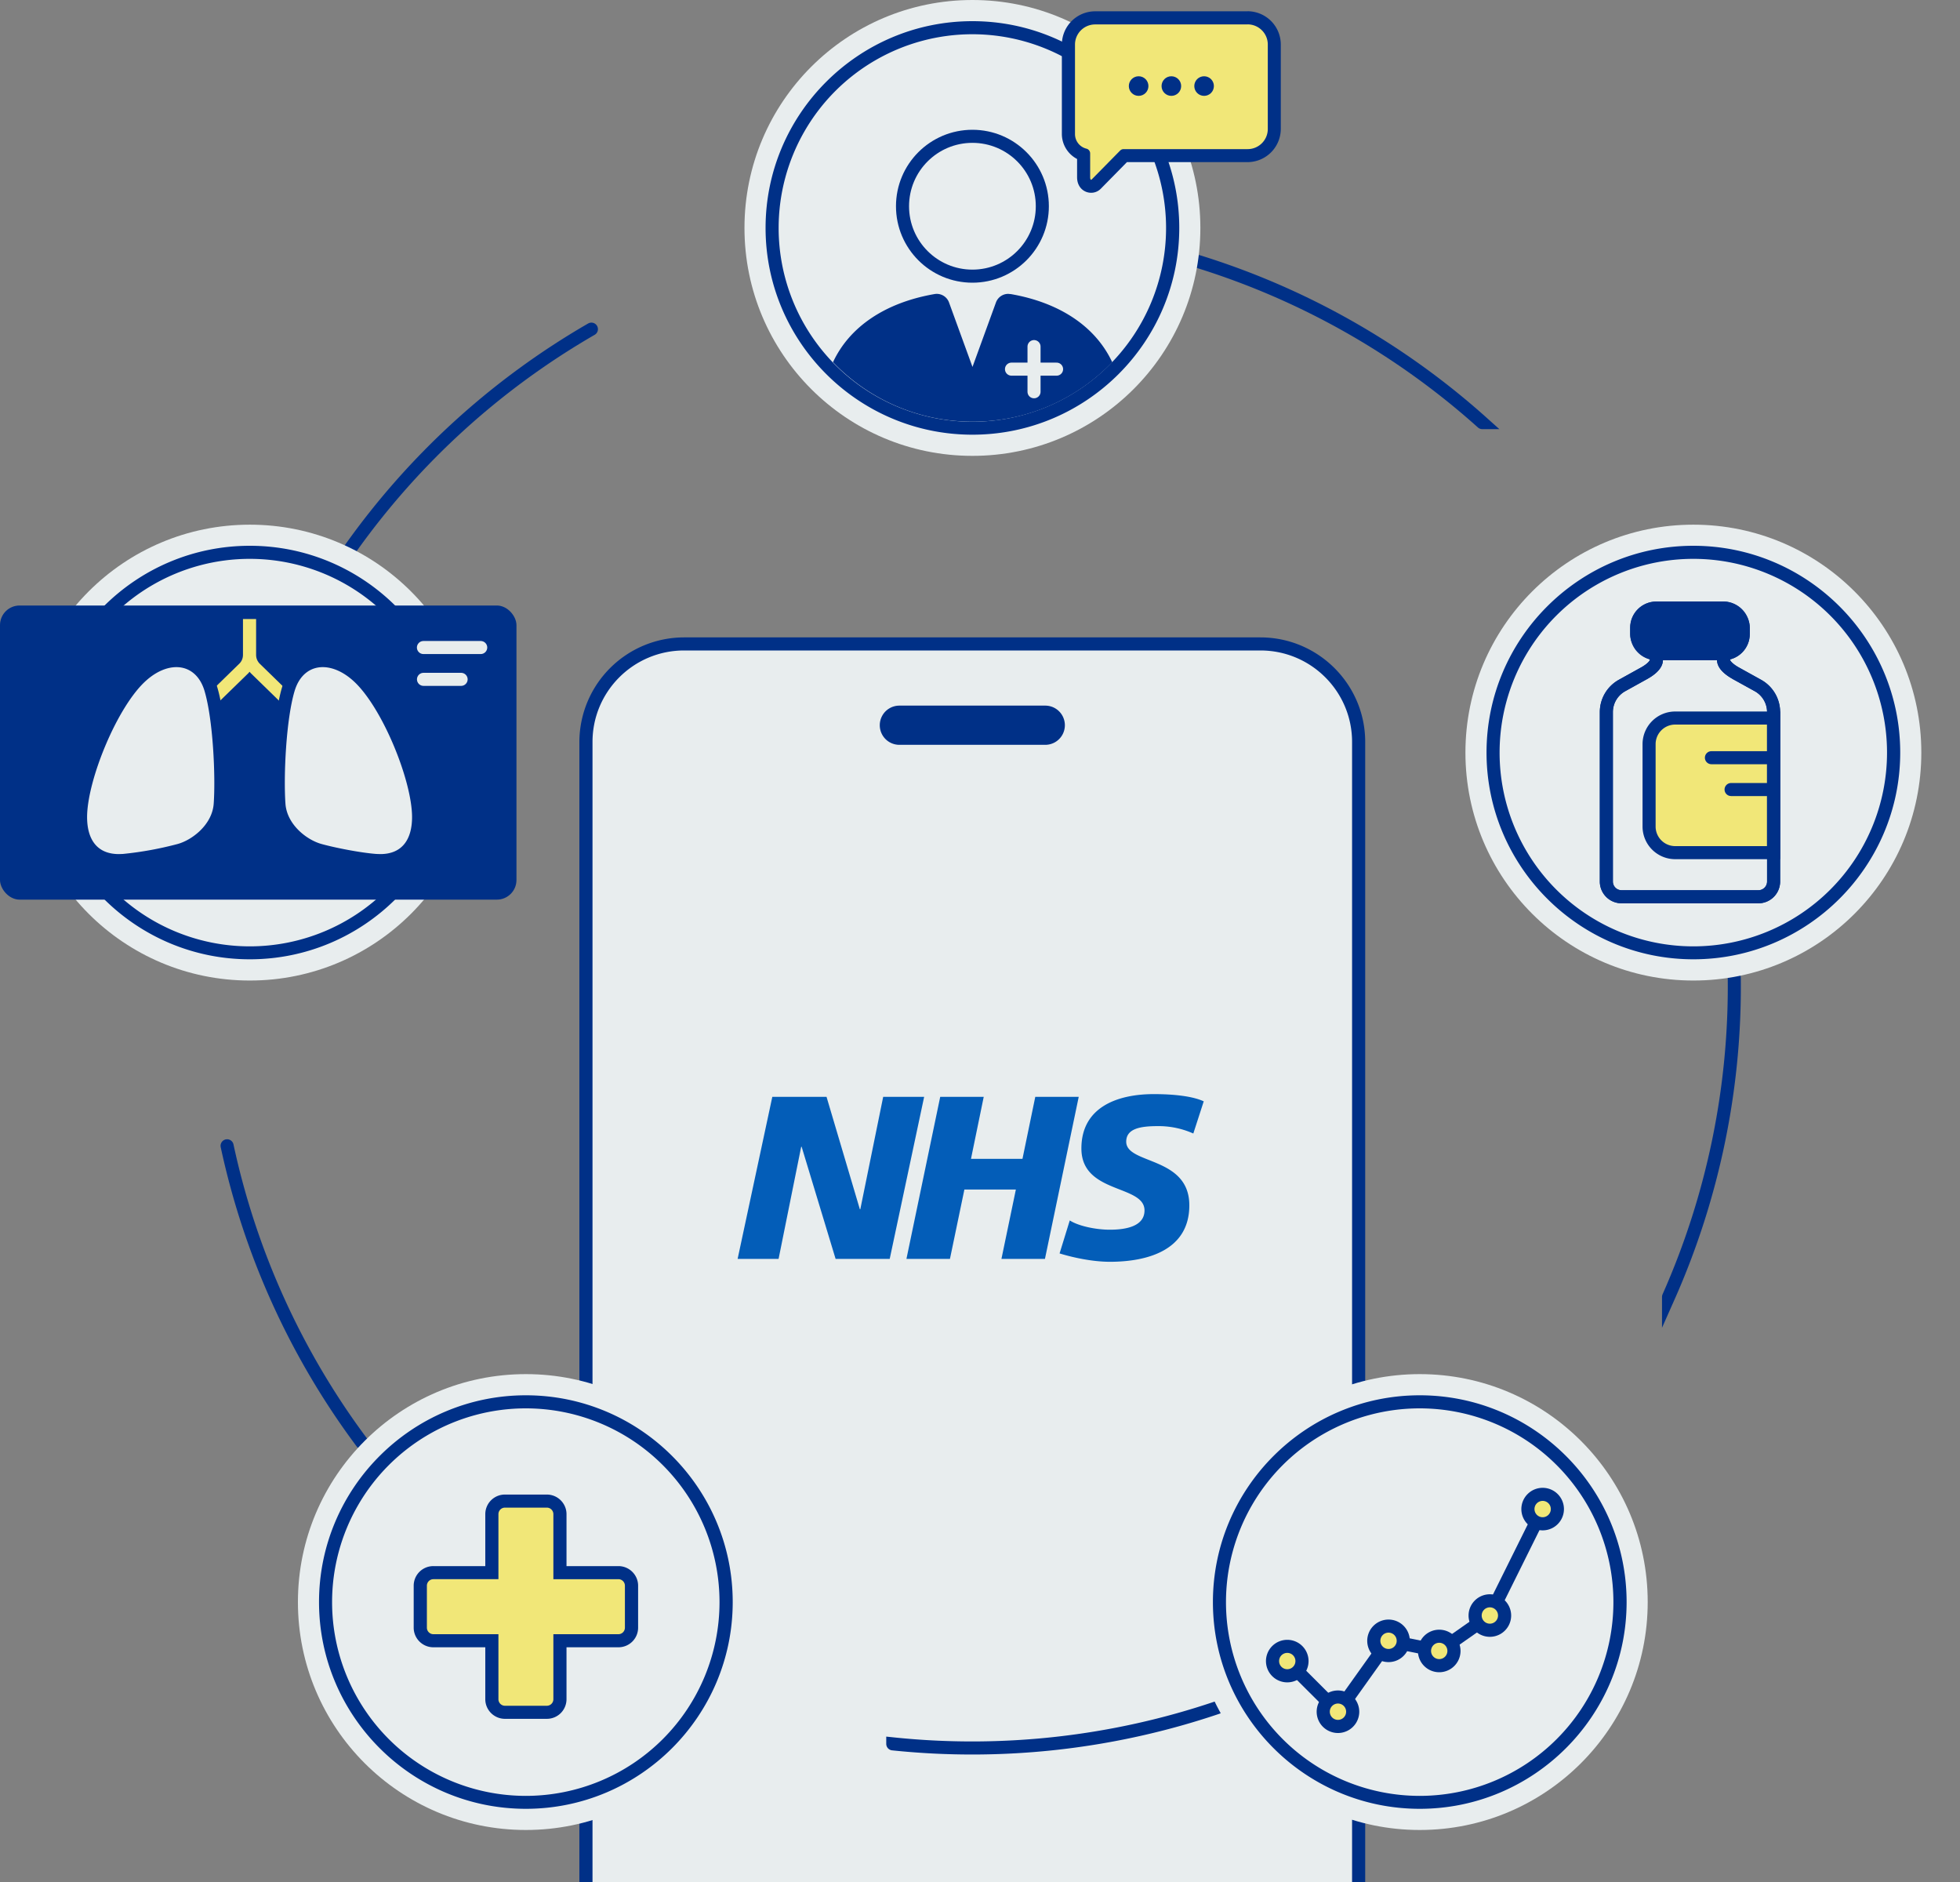 <svg xmlns="http://www.w3.org/2000/svg" viewBox="0 0 300 288">
  <rect x="0" y="0" width="300" height="288" fill="#808080" stroke="none"/>
  <style>
    .s1 {
      fill: none;
      stroke-linecap: round;
      stroke-miterlimit: 10;
      stroke-width: 2px;
      stroke: #003087;
    }
    .s2 {
      fill: none;
      stroke-linecap: round;
      stroke-miterlimit: 10;
      stroke-width: 2px;
      stroke: #e8edee;
    }
    .f1 {
      fill: #003087;
    }
    .f2 {
      fill: #035db8;
    }
    .f3 {
      fill: #f1e778;
    }
    .f4 {
      fill: #e8edee;
    }
    .f5 {
      fill: #fff;
    }
  </style>
  <rect class="f4" width="118.26" height="223.98" x="89.69" y="98.54" rx="15" ry="15"/>
  <path class="f1" d="M192.92 99.54c7.75 0 14.03 6.27 14.03 14v193.98c0 7.73-6.28 14-14.03 14h-88.2a14 14 0 0 1-14.03-14V113.54c0-7.73 6.28-14 14.03-14zm0-2h-88.2a16.04 16.04 0 0 0-16.04 16v193.98c0 8.82 7.2 16 16.04 16h88.2c8.84 0 16.04-7.18 16.04-16V113.54c0-8.82-7.2-16-16.04-16"/>
  <path class="f2" d="m141.45 167.85-5.27 24.8h-8.28l-5.2-17.16h-.07l-3.46 17.16h-6.27l5.31-24.8h8.3l5.1 17.2h.07l3.5-17.2zm23.66 0-5.17 24.8h-6.66l2.21-10.62h-7.88l-2.21 10.62h-6.66l5.17-24.8h6.66l-1.95 9.49h7.88l1.96-9.49zm19.14.67-1.6 4.94a13 13 0 0 0-5.49-1.13c-2.64 0-4.78.39-4.78 2.38 0 3.51 9.66 2.2 9.66 9.74 0 6.86-6.38 8.64-12.16 8.64-2.57 0-5.52-.61-7.7-1.28l1.56-5.05c1.31.85 3.96 1.42 6.13 1.42s5.31-.39 5.31-2.95c0-3.98-9.66-2.49-9.66-9.48 0-6.4 5.63-8.32 11.08-8.32 3.07 0 5.95.32 7.63 1.1z"/>
  <path class="f1" d="M159.99 113.98h-22.33a3 3 0 1 1 0-6h22.33a3 3 0 1 1 0 6"/>
  <path class="s1" d="M90.52 50.37a117 117 0 0 0-36.91 33.62m-18.85 91.35a117 117 0 0 0 20.64 45.42m81.25 46.1a117 117 0 0 0 49.67-5.55m69.07-62.84a117 117 0 0 0 10.06-48.84m-38.57-84.96a117 117 0 0 0-43.46-24.64"/>
  <ellipse class="f4" cx="217.31" cy="245.16" rx="34.89" ry="34.88"/>
  <ellipse class="f4" cx="148.84" cy="34.88" rx="34.89" ry="34.88"/>
  <ellipse class="f4" cx="38.24" cy="115.17" rx="34.89" ry="34.88"/>
  <rect class="f1" width="79.05" height="45.01" y="92.66" rx="3" ry="3"/>
  <path class="f1" d="m154.66 45-.34-.03a2 2 0 0 0-1.88 1.32l-3.59 9.86-3.59-9.86a2 2 0 0 0-1.88-1.32q-.17 0-.34.03c-7.61 1.32-13.04 5.05-15.54 10.43 5.39 5.61 12.97 9.1 21.37 9.1s15.98-3.49 21.37-9.1c-2.51-5.38-7.94-9.11-15.54-10.43h-.02Z"/>
  <ellipse class="f4" cx="259.19" cy="115.17" rx="34.89" ry="34.88"/>
  <ellipse class="f4" cx="80.49" cy="245.16" rx="34.89" ry="34.88"/>
  <path class="f1" d="M217.31 215.52a29.65 29.65 0 1 1-29.66 29.64 29.65 29.65 0 0 1 29.66-29.64m0-2c-17.46 0-31.66 14.2-31.66 31.64s14.2 31.64 31.66 31.64 31.66-14.2 31.66-31.64-14.2-31.64-31.66-31.64M148.84 5.24a29.65 29.65 0 1 1-29.66 29.64 29.65 29.65 0 0 1 29.66-29.64m0-2c-17.46 0-31.66 14.2-31.66 31.64s14.2 31.64 31.66 31.64 31.66-14.2 31.66-31.64-14.2-31.64-31.66-31.64M38.24 85.52a29.65 29.65 0 1 1-29.66 29.64 29.65 29.65 0 0 1 29.66-29.64m0-2c-17.46 0-31.66 14.2-31.66 31.64s14.2 31.64 31.66 31.64 31.66-14.2 31.66-31.64-14.2-31.64-31.66-31.64m220.95 2a29.65 29.65 0 1 1-29.66 29.64 29.65 29.65 0 0 1 29.66-29.64m0-2c-17.46 0-31.66 14.2-31.66 31.64s14.2 31.64 31.66 31.64 31.66-14.2 31.66-31.64-14.2-31.64-31.66-31.64m-178.7 132a29.65 29.65 0 1 1-29.66 29.64 29.65 29.65 0 0 1 29.66-29.64m0-2c-17.46 0-31.66 14.2-31.66 31.64s14.2 31.64 31.66 31.64 31.66-14.2 31.66-31.64-14.2-31.64-31.66-31.64"/>
  <path class="s1" d="m269.07 104.9-3.39-1.88c-.74-.41-1.87-1.19-1.87-2.03v-.96a3 3 0 0 0 3-3v-.97a3 3 0 0 0-3-3h-10.28a3 3 0 0 0-3 3v.97a3 3 0 0 0 3 3v.96c0 .84-1.13 1.62-1.87 2.03l-3.39 1.88a4.7 4.7 0 0 0-2.4 4.06v25.94a2.33 2.33 0 0 0 2.33 2.33h20.94a2.33 2.33 0 0 0 2.33-2.33v-25.94c0-1.69-.91-3.24-2.4-4.06h.01Z"/>
  <path class="f3" d="M256.4 130.48a4 4 0 0 1-4.01-4v-12.6a4 4 0 0 1 4.01-4h15.05v20.6z"/>
  <path class="f1" d="M270.46 110.88v18.6h-14.05a3 3 0 0 1-3-3v-12.6a3 3 0 0 1 3-3zm2.01-2h-16.06a5 5 0 0 0-5 5v12.6a5 5 0 0 0 5 5h16.06z"/>
  <path class="f1" d="M270.72 121.82h-5.76c-.55 0-1-.45-1-1s.45-1 1-1h5.76c.55 0 1 .45 1 1s-.45 1-1 1m0-4.87h-8.77c-.55 0-1-.45-1-1s.45-1 1-1h8.77c.55 0 1 .45 1 1s-.45 1-1 1"/>
  <path class="s1" d="M263.81 100.03v.96c0 .84 1.13 1.62 1.87 2.03l3.39 1.88a4.7 4.7 0 0 1 2.4 4.06v25.94a2.33 2.33 0 0 1-2.33 2.33H248.2a2.33 2.33 0 0 1-2.33-2.33v-25.94c0-1.69.91-3.24 2.4-4.06l3.39-1.88c.74-.41 1.87-1.19 1.87-2.03v-.96h10.28-.01Z"/>
  <path class="f3" d="M77.27 262.02a2 2 0 0 1-2-2v-8.95h-8.95a2 2 0 0 1-2-2v-6.42c0-1.1.9-2 2-2h8.95v-8.95c0-1.1.9-2 2-2h6.41a2 2 0 0 1 2 2v8.95h8.95a2 2 0 0 1 2 2v6.42a2 2 0 0 1-2 2h-8.95v8.95a2 2 0 0 1-2 2z"/>
  <path class="f1" d="M83.7 230.71a1 1 0 0 1 1 1v9.95h9.95a1 1 0 0 1 1 1v6.42a1 1 0 0 1-1 1H84.7v9.95a1 1 0 0 1-1 1h-6.41a1 1 0 0 1-1-1v-9.95h-9.95a1 1 0 0 1-1-1v-6.42a1 1 0 0 1 1-1h9.95v-9.95a1 1 0 0 1 1-1zm0-2h-6.41a3 3 0 0 0-3.01 3v7.95h-7.95a3 3 0 0 0-3.01 3v6.42c0 1.65 1.35 3 3.01 3h7.95v7.95c0 1.65 1.35 3 3.01 3h6.41a3 3 0 0 0 3.01-3v-7.95h7.95a3 3 0 0 0 3.01-3v-6.42c0-1.65-1.35-3-3.01-3h-7.95v-7.95c0-1.65-1.35-3-3.01-3"/>
  <path class="f3" d="m38.2 104.24-5.84 5.69-2.8-2.86 6.36-6.2a1 1 0 0 0 .27-.63v-6.49h4.01v6.49q0 .36.27.62l6.36 6.2-2.8 2.86z"/>
  <path class="f1" d="M39.2 94.75v5.49c0 .5.21.99.57 1.34l5.65 5.5-1.4 1.43-5.64-5.5q-.1-.1-.18-.21-.08.11-.18.21l-5.64 5.49-1.4-1.43 5.64-5.5c.37-.35.57-.84.57-1.35v-5.49h2m2.01-1.98h-6.01v7.43l-5.61 5.47-1.43 1.4 1.4 1.43 1.4 1.43 1.4 1.43 1.43-1.4 4.42-4.31 4.42 4.31 1.43 1.4 1.4-1.43 1.4-1.43 1.4-1.43-1.43-1.4-5.61-5.47zh-.02Z"/>
  <path class="f4" d="M18.2 131.7c-3.73 0-5.87-2.43-5.87-6.66 0-5.71 4.65-17.47 9.41-21.67 1.66-1.47 3.54-2.28 5.26-2.28 2.5 0 4.47 1.65 5.28 4.4 1.33 4.5 1.73 13.25 1.43 17.55-.25 3.52-3.4 6.27-6.23 7.06a55 55 0 0 1-8.61 1.57z"/>
  <path class="f1" d="M27 102.09c1.94 0 3.6 1.22 4.32 3.69 1.28 4.35 1.69 12.91 1.39 17.2-.22 3.17-3.22 5.53-5.5 6.17a53 53 0 0 1-8.41 1.53l-.6.02c-3.46 0-4.87-2.39-4.87-5.66 0-5.63 4.64-17.01 9.07-20.92 1.52-1.35 3.15-2.03 4.6-2.03m0-2c-2 0-4.05.87-5.93 2.53-5.02 4.43-9.74 16.39-9.74 22.42 0 4.72 2.64 7.66 6.88 7.66q.36 0 .74-.03c2.53-.19 6.59-.98 8.81-1.6 3.17-.89 6.68-3.98 6.97-7.96.3-4.27-.05-13.11-1.46-17.9-.95-3.21-3.29-5.12-6.24-5.12h-.01Z"/>
  <path class="f4" d="M73.58 100.09h-8.77c-.55 0-1-.45-1-1s.45-1 1-1h8.77c.55 0 1 .45 1 1s-.45 1-1 1m-3 4.87h-5.76c-.55 0-1-.45-1-1s.45-1 1-1h5.76c.55 0 1 .45 1 1s-.45 1-1 1"/>
  <circle class="s1" cx="148.84" cy="31.56" r="10.7"/>
  <rect class="s1 f1" width="16.32" height="6.98" x="250.51" y="93.05" rx="3" ry="3"/>
  <circle class="f5" cx="197.03" cy="254.19" r="1.16"/>
  <circle class="f5" cx="204.79" cy="261.94" r="1.16"/>
  <circle class="f5" cx="212.53" cy="251.09" r="1.16"/>
  <circle class="f5" cx="220.29" cy="252.64" r="1.16"/>
  <circle class="f5" cx="228.04" cy="247.21" r="1.16"/>
  <circle class="f5" cx="236.12" cy="230.93" r="1.16"/>
  <path class="s1" d="m197.03 254.19 7.76 7.75 7.74-10.85 7.76 1.55 7.75-5.43 8.08-16.28"/>
  <path class="s2" d="M158.27 59.95v-6.91m3.45 3.45h-6.9"/>
  <path class="f4" d="M58.2 131.7q-.33 0-.67-.03a54 54 0 0 1-8.61-1.57c-2.84-.8-5.98-3.54-6.23-7.06-.3-4.29.1-13.05 1.43-17.55.81-2.76 2.8-4.4 5.28-4.4 1.73 0 3.6.81 5.26 2.28 4.75 4.2 9.4 15.96 9.4 21.67 0 4.23-2.13 6.66-5.87 6.66Z"/>
  <path class="f1" d="M49.4 102.09c1.45 0 3.08.68 4.6 2.03 4.43 3.91 9.07 15.29 9.07 20.92 0 3.27-1.4 5.66-4.87 5.66l-.6-.02c-2.4-.18-6.29-.94-8.41-1.53-2.29-.64-5.28-3-5.5-6.17-.3-4.29.1-12.84 1.39-17.2.73-2.47 2.38-3.69 4.32-3.69m0-2c-2.97 0-5.3 1.91-6.24 5.12-1.41 4.79-1.76 13.63-1.46 17.9.28 3.97 3.8 7.07 6.97 7.96a55 55 0 0 0 8.81 1.6l.74.03c4.24 0 6.88-2.93 6.88-7.66 0-6.03-4.72-17.99-9.74-22.42-1.87-1.65-3.93-2.53-5.92-2.53h-.02Z"/>
  <path class="f3" d="M167.01 28.5c-.4 0-1.15-.29-1.15-1.38v-3.46a3.3 3.3 0 0 1-2.34-3.17V6.81a4.1 4.1 0 0 1 4.09-4.08h23.34a4.1 4.1 0 0 1 4.09 4.08v12.93a4.1 4.1 0 0 1-4.09 4.08h-18.88l-4.58 4.66-.49.03h.01Z"/>
  <path class="f1" d="M190.96 3.73c1.7 0 3.09 1.38 3.09 3.08v12.93c0 1.7-1.38 3.08-3.09 3.08h-18.98q-.31 0-.54.23l-4.36 4.43s-.04.03-.07.03c-.07 0-.15-.1-.15-.38v-3.66a.75.75 0 0 0-.57-.72 2.3 2.3 0 0 1-1.75-2.25V6.82c0-1.7 1.38-3.08 3.09-3.08h23.34m-.01-2.01h-23.34a5.1 5.1 0 0 0-5.09 5.08v13.68c0 1.64.92 3.1 2.33 3.84v2.79c0 1.56 1.08 2.38 2.15 2.38.56 0 1.09-.22 1.49-.63l3.99-4.06h18.46a5.1 5.1 0 0 0 5.09-5.08V6.8a5.1 5.1 0 0 0-5.09-5.08z"/>
  <path class="f3" d="M197.03 256.43a2.26 2.26 0 0 1-2.26-2.25 2.26 2.26 0 1 1 2.26 2.25"/>
  <path class="f1" d="M197.03 252.94a1.25 1.25 0 1 1 0 2.5 1.25 1.25 0 0 1 0-2.5m0-2a3.26 3.26 0 0 0-3.26 3.25 3.26 3.26 0 0 0 6.52 0 3.26 3.26 0 0 0-3.26-3.25"/>
  <path class="f3" d="M204.79 264.18a2.26 2.26 0 0 1-2.26-2.25 2.26 2.26 0 1 1 2.26 2.25"/>
  <path class="f1" d="M204.79 260.69a1.25 1.25 0 1 1 0 2.5 1.25 1.25 0 0 1 0-2.5m0-2a3.26 3.26 0 0 0-3.26 3.25 3.26 3.26 0 0 0 6.52 0 3.26 3.26 0 0 0-3.26-3.25"/>
  <path class="f3" d="M212.53 253.33a2.26 2.26 0 0 1-2.26-2.25 2.26 2.26 0 1 1 2.26 2.25"/>
  <path class="f1" d="M212.53 249.84a1.25 1.25 0 1 1 0 2.5 1.25 1.25 0 0 1 0-2.5m0-2a3.26 3.26 0 0 0-3.26 3.25 3.26 3.26 0 0 0 6.52 0 3.26 3.26 0 0 0-3.26-3.25"/>
  <path class="f3" d="M220.29 254.88a2.26 2.26 0 0 1-2.26-2.25 2.26 2.26 0 1 1 2.26 2.25"/>
  <path class="f1" d="M220.29 251.39a1.25 1.25 0 1 1 0 2.5 1.25 1.25 0 0 1 0-2.5m0-2a3.26 3.26 0 0 0-3.26 3.25 3.26 3.26 0 0 0 6.52 0 3.26 3.26 0 0 0-3.26-3.25"/>
  <path class="f3" d="M228.04 249.46a2.26 2.26 0 0 1-2.26-2.25 2.26 2.26 0 1 1 2.26 2.25"/>
  <path class="f1" d="M228.04 245.97a1.25 1.25 0 1 1 0 2.5 1.25 1.25 0 0 1 0-2.5m0-2a3.26 3.26 0 0 0-3.26 3.25 3.26 3.26 0 0 0 6.52 0 3.26 3.26 0 0 0-3.26-3.25"/>
  <path class="f3" d="M236.12 233.17a2.26 2.26 0 0 1-2.26-2.25 2.26 2.26 0 1 1 2.26 2.25"/>
  <path class="f1" d="M236.12 229.68a1.25 1.25 0 1 1 0 2.5 1.25 1.25 0 0 1 0-2.5m0-2a3.26 3.26 0 0 0-3.26 3.25 3.26 3.26 0 0 0 6.52 0 3.26 3.26 0 0 0-3.26-3.25"/>
  <circle class="f1" cx="179.29" cy="13.17" r="1.5"/>
  <circle class="f1" cx="174.28" cy="13.17" r="1.5"/>
  <circle class="f1" cx="184.3" cy="13.17" r="1.5"/>
</svg>
